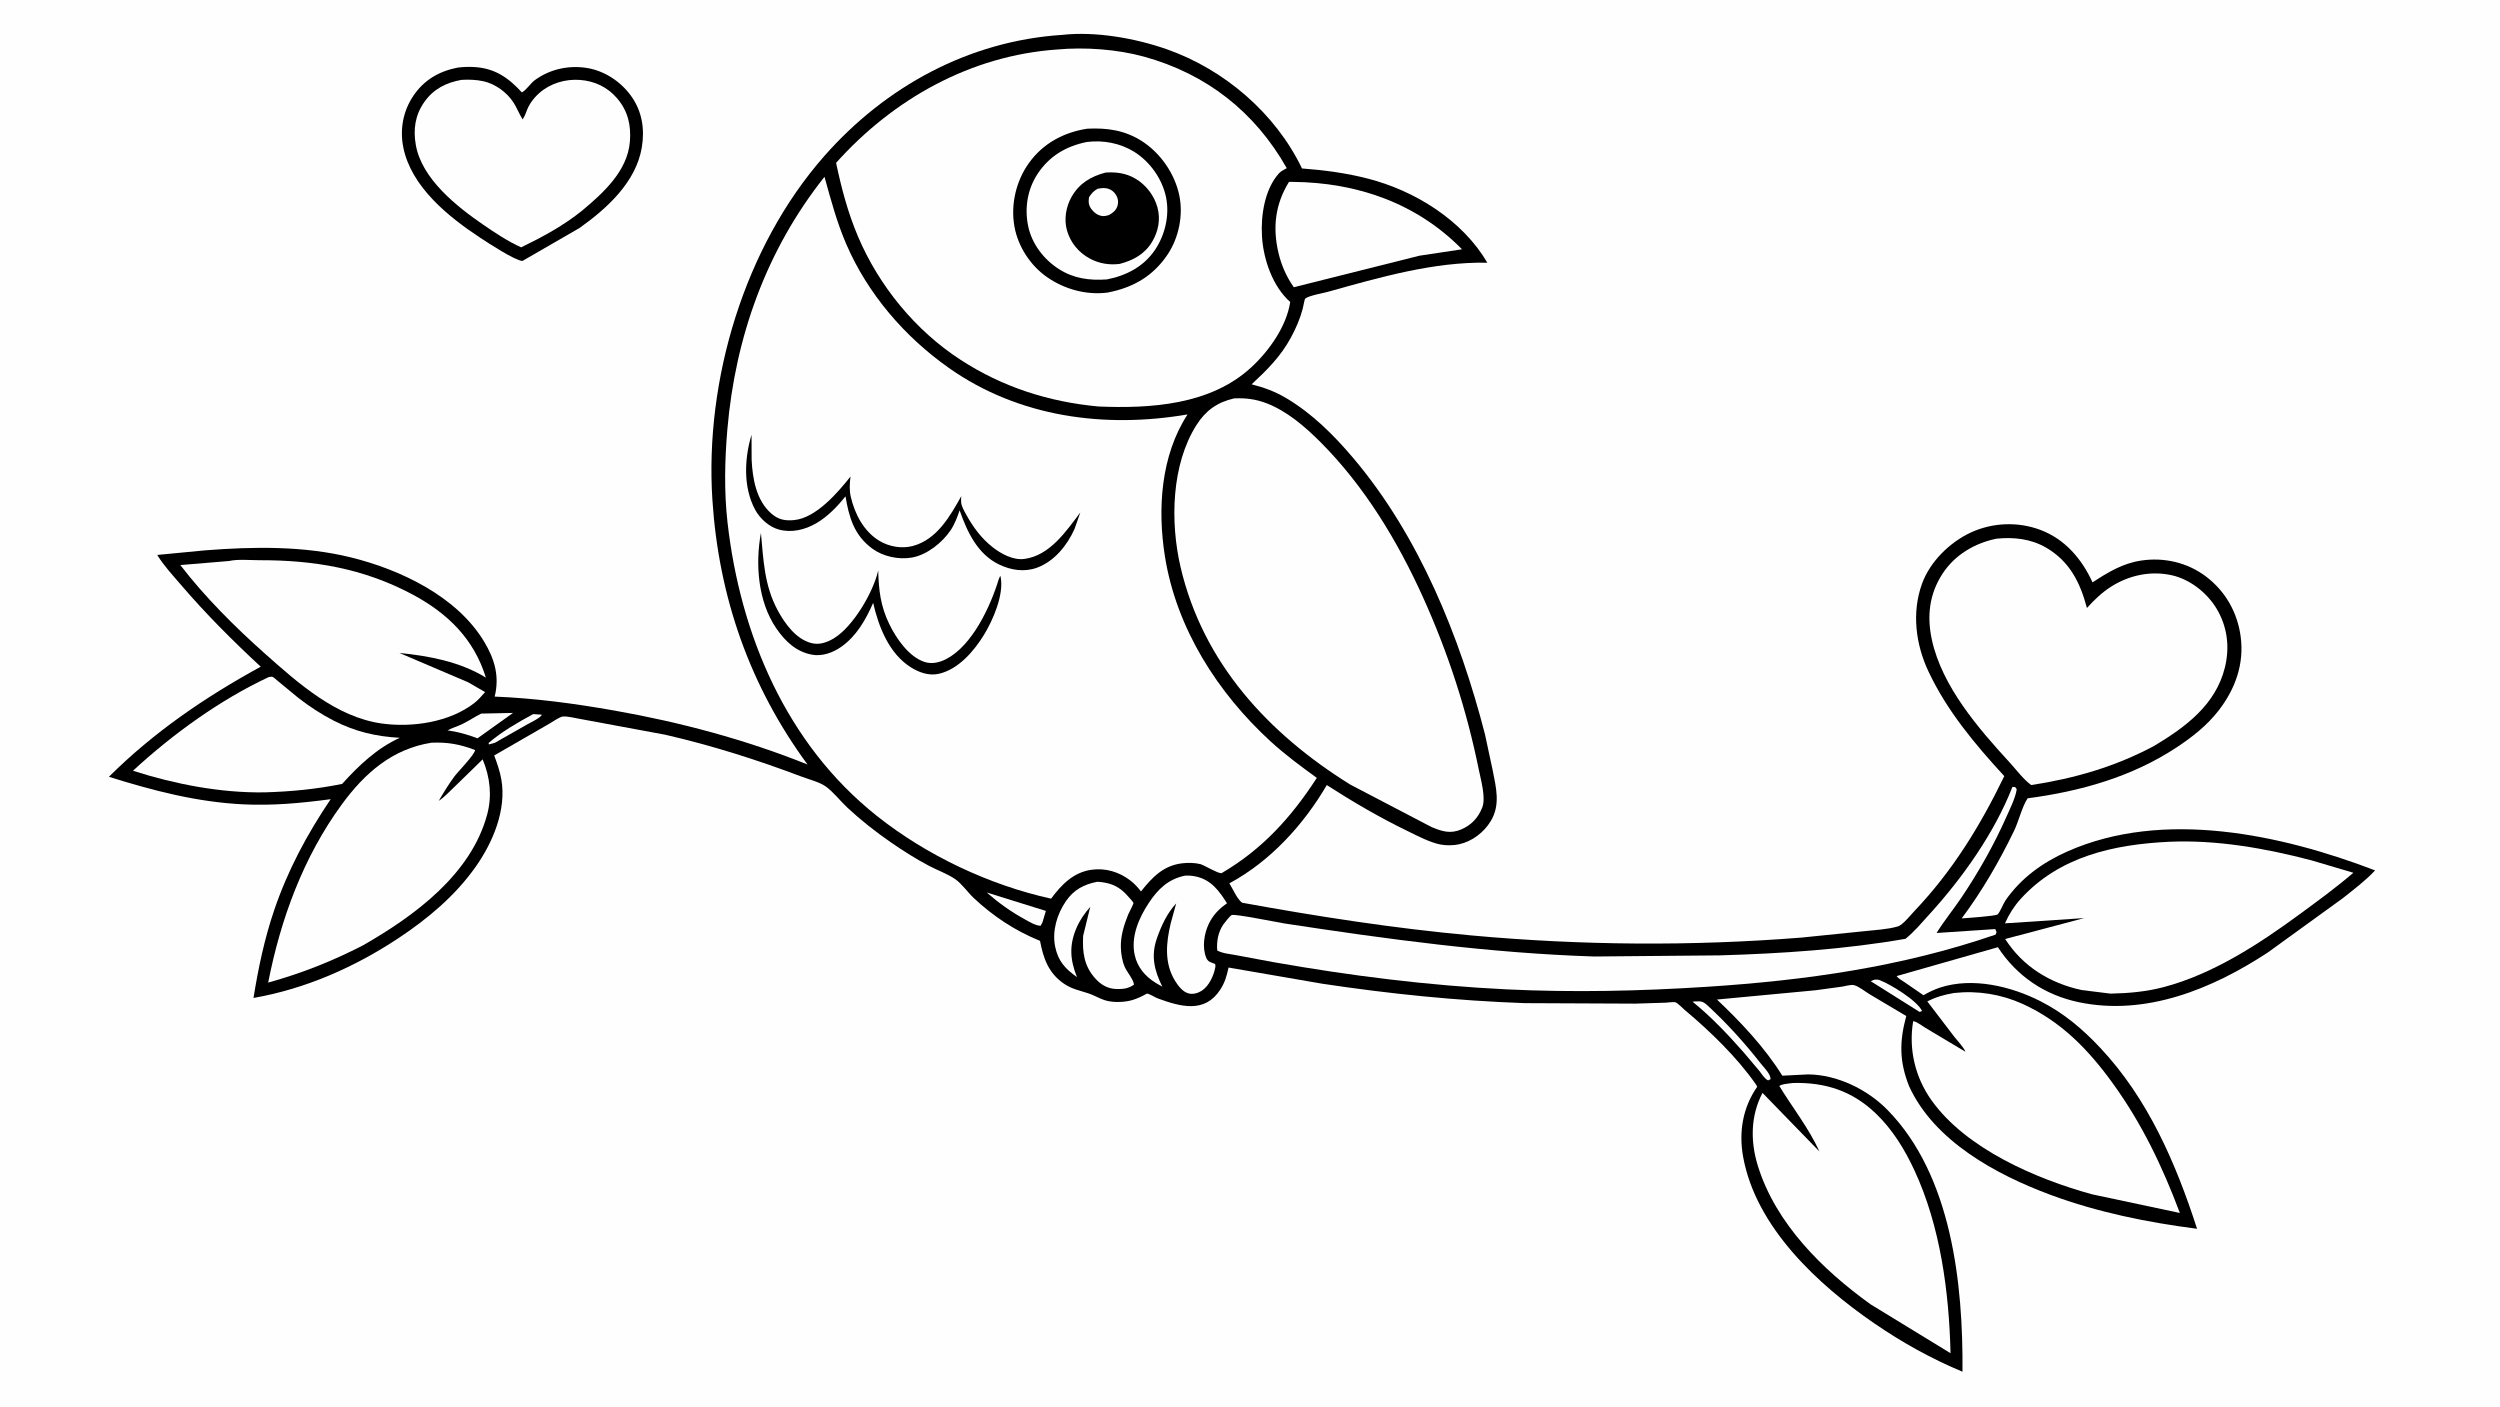<svg version="1.1" xmlns="http://www.w3.org/2000/svg" style="display: block;" viewBox="0 0 2048 1152" width="1820" height="1024">
<path transform="translate(0,0)" fill="rgb(254,254,254)" d="M -0 -0 L 2048 0 L 2048 1152 L -0 1152 L -0 -0 z"/>
<path transform="translate(0,0)" fill="rgb(0,0,0)" d="M 374.808 55.257 C 379.259 54.68 383.57 54.528 388.045 54.75 C 405.041 55.594 416.419 63.35 427.481 75.551 C 431.248 73.687 434.436 68.24 438.043 65.583 C 450.258 56.585 465.596 53.188 480.531 55.493 C 494.983 57.724 508.336 66.534 516.866 78.282 C 526.081 90.974 528.317 105.762 525.722 120.938 C 520.894 149.18 497.001 170.828 474.798 186.586 L 427.962 213.642 C 421.738 213.251 399.75 198.813 393.491 194.694 C 367.376 177.506 336.942 153.002 330.401 120.682 C 327.434 106.022 330.148 91.012 338.506 78.52 C 347.282 65.402 359.615 58.25 374.808 55.257 z"/>
<path transform="translate(0,0)" fill="rgb(254,254,254)" d="M 378.004 65.291 C 384.102 64.939 390.061 65.113 396.052 66.428 C 405.778 68.563 415.215 75.489 420.621 83.785 C 423.481 88.174 425.284 93.205 428.172 97.697 C 429.416 95.679 430.371 93.743 431.144 91.5 C 433.198 85.542 436.923 80.449 441.622 76.232 C 450.631 68.146 463.126 64.442 475.112 65.336 C 487.107 66.231 497.569 71.162 505.435 80.285 C 514.453 90.745 517.12 102.55 515.993 116.04 C 513.991 140.015 494.194 157.914 477 172.288 C 461.698 184.681 444.56 193.91 426.947 202.481 C 416.324 197.763 405.562 190.607 396.002 184.043 C 374.211 169.081 345.628 146.527 340.668 118.783 C 338.378 105.973 340.007 94.133 347.643 83.364 C 355.232 72.662 365.446 67.582 378.004 65.291 z"/>
<path transform="translate(0,0)" fill="rgb(0,0,0)" d="M 870.26 28.424 C 897.463 25.406 929.962 31.164 955.645 40.145 C 1002.81 56.637 1044.92 92.651 1066.59 137.861 C 1084.99 139.22 1103.06 141.637 1120.94 146.278 C 1159.45 156.274 1198.05 180.311 1218.44 215.07 C 1174.67 214.208 1129.97 227.13 1088.17 238.813 C 1083.88 240.011 1071.96 242.041 1069.11 244.584 C 1068.77 244.89 1067.44 251.791 1067.16 252.869 C 1064.98 261.147 1061.49 269.099 1057.4 276.604 C 1048.97 292.101 1038.06 302.798 1025.34 314.683 C 1035.33 317.258 1044.46 320.543 1053.37 325.825 C 1074.87 338.568 1092.35 355.954 1108.41 374.888 C 1162.39 438.548 1195.87 521.325 1216.49 601.418 L 1222.73 630.482 C 1225.55 644.885 1229.37 659.081 1221.21 672.528 C 1215.55 681.849 1205.96 689.145 1195.25 691.507 C 1190.75 692.499 1184.65 692.593 1180.12 691.708 C 1171.39 690.003 1161.5 684.747 1153.49 680.868 C 1130.39 669.684 1108.48 656.874 1086.92 642.989 C 1067.84 675.587 1040.61 705.452 1007.11 723.484 C 1009.92 727.931 1013.43 736.468 1017.55 739.369 C 1079.67 750.701 1142.36 760.402 1205.26 766.15 C 1295.24 774.372 1385.76 775.069 1475.84 767.92 L 1526.83 762.73 C 1535.86 761.702 1546.08 761.317 1554.78 758.782 C 1558.71 757.638 1565.3 749.327 1568.21 746.267 C 1599.7 713.137 1622.1 676.542 1641.91 635.663 C 1617.78 609.373 1595.24 582.576 1579.87 550.068 C 1569.29 527.689 1566 501.733 1574.49 478.124 C 1580.99 460.054 1597.28 444.057 1614.5 436.089 C 1632.25 427.874 1653.1 427.039 1671.43 433.928 C 1691.64 441.52 1705.47 457.778 1714.2 476.951 C 1726.76 468.712 1738.84 461.355 1754 459.078 C 1772.71 456.267 1791.91 460.601 1807.11 472.119 C 1823.16 484.277 1832.97 501.673 1835.57 521.476 C 1838.51 543.847 1831.17 564.17 1817.62 581.762 C 1808.1 594.107 1795.93 603.657 1782.99 612.186 C 1746.3 636.374 1704.17 648.168 1661.02 653.832 C 1656.28 661.129 1653.82 672.437 1649.86 680.596 C 1637.66 705.772 1623.75 729.772 1607.02 752.208 C 1610.66 751.974 1634.59 750.328 1636.32 749.001 C 1638.35 747.443 1641.13 739.967 1642.92 737.417 C 1655.78 719.019 1673.31 706.382 1693.67 697.345 C 1772.26 662.466 1868.99 683.494 1945.68 712.892 C 1937.92 721.256 1928.24 728.476 1919.33 735.6 L 1857.88 780.082 C 1812.49 809.908 1757.9 832.445 1702.85 820.844 C 1674.97 814.966 1652.22 799.552 1636.66 775.812 L 1553.68 799.475 C 1555.09 801.461 1558.04 802.999 1560.06 804.393 L 1575.7 815.145 C 1580.13 812.631 1584.48 810.454 1589.34 808.872 C 1615.98 800.204 1647.45 807.787 1671.69 820.134 C 1690.7 829.822 1706.02 842.794 1720.54 858.255 C 1759.67 899.93 1782.49 952.786 1799.84 1006.49 C 1759.03 1001.21 1718.35 993.004 1679.68 978.636 C 1635.28 962.141 1584.43 934.618 1563.9 889.606 C 1555.9 869.448 1555.91 853.021 1561.62 832.19 L 1531.56 814.324 C 1527.99 812.153 1522.6 807.841 1518.8 806.877 C 1516.45 806.282 1511.57 807.703 1509.08 808.109 L 1487.18 811.093 L 1406.53 818.68 C 1426.1 837.181 1445.86 858.164 1460.06 881.062 L 1481.24 880.009 C 1505.04 880.228 1529.75 892.296 1546.23 909.109 C 1598.98 962.914 1608.25 1051.91 1607.66 1123.56 C 1582.31 1113.04 1557.94 1099.43 1535.32 1083.89 C 1489.16 1052.18 1438.47 1005.23 1427.99 947.639 C 1424.3 927.299 1427.58 907.282 1439.48 890.162 C 1439.17 889.472 1438.89 888.86 1438.46 888.234 C 1423.06 866.027 1400.86 844.614 1380.2 827.279 C 1378.45 825.808 1374.56 821.682 1372.56 820.97 C 1371.08 820.444 1366.22 821.198 1364.47 821.258 L 1339.5 822.043 L 1248.82 821.63 C 1193.31 819.654 1137.98 813.992 1083.07 805.698 L 1006.42 792.465 L 1006.28 793.13 C 1004.86 799.655 1003.36 804.8 999.684 810.5 C 986.948 830.23 967.139 824.574 948.5 817.778 C 946.282 816.97 941.725 813.991 939.703 813.834 C 939.323 813.805 936.701 815.378 936.215 815.614 C 932.707 817.326 929.019 818.922 925.183 819.724 C 918.907 821.036 910.939 821.168 904.775 819.144 C 900.33 817.685 896.281 815.151 891.774 813.661 C 884.511 811.259 878.306 810.225 871.747 805.806 C 858.996 797.217 854.694 784.957 851.995 770.629 C 831.692 762.382 813.697 750.556 797.722 735.543 C 792.792 730.909 787.926 723.793 782.482 720.042 C 776.183 715.702 768.086 712.84 761.268 709.264 C 750.43 703.58 739.957 696.915 729.892 689.969 C 717.42 681.362 705.015 671.616 693.948 661.264 C 688.233 655.918 682.474 648.289 676.133 643.919 C 671.058 640.421 662.604 638.318 656.792 636.117 C 620.197 622.261 583.231 610.565 545.073 601.766 L 475.718 588.904 C 471.95 588.353 464.331 586.275 460.793 586.877 C 458.053 587.344 452.553 591.308 449.963 592.732 L 404.849 618.739 C 407.281 625.259 409.508 631.558 410.707 638.446 C 415.027 663.265 403.785 689.879 389.711 709.864 C 373.004 733.588 350.44 752.507 326.406 768.414 C 290.366 792.269 250.343 809.906 207.655 817.387 C 211.629 792.86 216.595 769.066 224.604 745.487 C 235.73 712.732 251.606 683.105 270.893 654.56 C 246.778 657.774 223.369 659.98 199.007 658.767 C 161.105 656.881 125.24 647.508 89.217 636.203 C 126.062 599.548 168.161 570.877 213.579 546.018 C 190.735 524.848 168.851 502.979 148.574 479.333 C 141.741 471.364 134.308 463.443 128.815 454.47 L 168.192 450.684 C 207.609 447.635 248.638 446.942 287.275 456.434 C 327.85 466.403 374.324 488.361 396.637 525.547 C 405.235 539.877 409.333 553.963 405.236 570.512 C 438.103 571.817 470.664 576.193 503.034 581.897 C 556.859 591.382 610.765 605.733 661.525 626.137 C 614.264 561.909 588.777 489.013 583.598 409.408 C 577.204 311.138 609.875 202.027 675.207 127.756 C 725.464 70.622 793.841 33.37 870.26 28.424 z"/>
<path transform="translate(0,0)" fill="rgb(254,254,254)" d="M 436.742 584.858 L 443.878 585.331 C 443.102 587.797 434.672 591.721 432.15 593.146 L 405.428 608.358 L 400.5 609.706 L 400.278 608.5 C 410.941 599.238 424.349 591.62 436.742 584.858 z"/>
<path transform="translate(0,0)" fill="rgb(254,254,254)" d="M 1535.2 802.5 C 1536.85 802.205 1538.4 802.217 1539.97 802.834 C 1549.01 806.395 1570.5 819.488 1574.58 828.105 L 1572.5 828.814 L 1532.5 803.673 L 1535.2 802.5 z"/>
<path transform="translate(0,0)" fill="rgb(254,254,254)" d="M 808.277 730.971 L 856.773 746.081 L 853.971 755.5 L 852.5 758.262 C 848.419 758.175 843.799 755.312 840.23 753.37 C 828.259 746.857 818.56 739.861 808.277 730.971 z"/>
<path transform="translate(0,0)" fill="rgb(254,254,254)" d="M 1386.6 820.5 C 1387.65 820.281 1387.34 820.3 1388.26 820.254 C 1393.76 819.982 1394.99 820.011 1399.11 823.807 C 1414.7 838.169 1429.31 854.352 1442.39 871.042 C 1445.18 874.614 1450.31 879.365 1450.5 883.854 L 1448.44 884.935 C 1445.48 883.576 1443.22 879.633 1441.21 877.099 L 1428.43 861.977 C 1415.54 847.333 1401.78 832.788 1386.6 820.5 z"/>
<path transform="translate(0,0)" fill="rgb(254,254,254)" d="M 394.202 584.425 L 420.255 583.896 L 391.184 604.684 C 383.045 601.593 375.248 599.368 366.628 598.179 C 370.647 596.014 374.944 594.853 379 592.864 C 384.182 590.323 389 587.02 394.202 584.425 z"/>
<path transform="translate(0,0)" fill="rgb(254,254,254)" d="M 898.915 722.202 C 907.717 722.715 914.726 724.862 921.254 731.132 L 922.954 732.906 C 923.839 733.893 928.395 738.655 928.529 739.602 C 928.645 740.417 924.697 747.815 924.155 749.165 C 920.738 757.681 917.906 766.774 918.209 776.05 C 918.389 781.532 919.281 787.212 921.519 792.243 C 923.225 796.078 928.864 802.77 928.912 806.5 C 924.676 809.649 919.997 810.196 914.851 810.072 C 907.703 809.901 902.288 806.893 897.491 801.674 C 887.986 791.332 886.61 779.847 887.315 766.463 L 893.146 742.734 C 888.582 747.946 884.601 753.619 881.864 760.006 C 875.712 774.36 876.616 786.223 882.267 800.325 C 872.736 793.553 866.824 787.311 864.386 775.368 C 861.764 762.523 865.933 748.695 873.209 738.093 C 879.67 728.678 887.954 724.307 898.915 722.202 z"/>
<path transform="translate(0,0)" fill="rgb(254,254,254)" d="M 970.752 717.197 C 973.624 716.998 976.743 717.251 979.559 717.858 C 992.183 720.58 998.723 729.639 1005.17 739.846 C 998.787 744.195 993.713 749.473 990.325 756.5 C 986.402 764.636 984.626 775.874 988.153 784.5 C 989.562 787.945 992.25 788.313 995.382 789.5 C 995.685 790.5 995.795 791.108 995.603 792.157 C 994.356 798.973 990.495 807.577 984.462 811.478 C 981.465 813.416 977.337 814.621 973.797 813.703 C 968.814 812.412 965.211 807.55 962.646 803.404 C 953.575 788.745 955.284 772.053 959.085 756.096 L 963.529 739.931 C 956.113 747.883 951.158 758.588 947.651 768.787 C 942.689 783.219 945.724 795.015 952.177 808.155 L 946.657 804.972 C 938.139 799.697 931.771 792.225 929.561 782.283 C 926.219 767.245 932.979 751.803 941.12 739.498 C 948.617 728.166 957.087 719.986 970.752 717.197 z"/>
<path transform="translate(0,0)" fill="rgb(254,254,254)" d="M 1055.93 148.868 L 1059.15 148.864 C 1111.77 149.36 1160.45 166.216 1197.69 204.074 L 1162.75 209.344 L 1059.89 235.158 C 1053.9 226.7 1049.69 217.1 1047.32 207.026 C 1042.45 186.289 1044.6 167.212 1055.93 148.868 z"/>
<path transform="translate(0,0)" fill="rgb(254,254,254)" d="M 220.181 554.5 C 220.879 554.436 222.364 554.096 222.986 554.245 C 224.147 554.522 226.727 557.057 227.838 557.926 L 244.277 571.478 C 253.294 578.504 263.202 584.997 273.377 590.221 C 290.741 599.138 308.099 603.25 327.49 604.258 C 308.767 612.813 293.903 626.934 280.279 642.034 C 258.937 646.378 238.543 648.317 216.766 648.964 C 180.667 649.514 143.19 642.243 108.927 631.254 C 141.123 601.508 180.387 573.048 220.181 554.5 z"/>
<path transform="translate(0,0)" fill="rgb(254,254,254)" d="M 1648.58 644.5 L 1650.84 644.618 L 1652.11 646.5 C 1650.91 653.936 1646.84 661.777 1643.81 668.645 C 1633.57 691.81 1620.84 714.321 1606.68 735.327 C 1600.11 745.075 1592.65 754.157 1586.45 764.164 L 1634.5 760.961 L 1635.59 763.5 L 1634.79 765.5 C 1557.76 791.986 1479.11 803.023 1398.06 808.256 C 1343.63 811.77 1288.76 812.976 1234.26 810.348 C 1170.24 807.261 1105.85 799.129 1042.78 787.983 L 1012.4 782.296 C 1007.53 781.383 1001.53 780.936 997.163 778.5 C 996.533 771.2 997.865 763.51 1002.05 757.336 C 1003.04 755.89 1007.58 750.088 1009.02 749.473 C 1011.7 748.325 1046.72 755.517 1051.81 756.295 C 1136.38 769.214 1220.29 780.664 1305.93 783.428 L 1408.98 782.5 C 1459.37 781.022 1511.27 777.616 1560.97 768.932 C 1568.06 763.275 1574.17 755.879 1580.29 749.166 C 1607.54 719.313 1633.8 682.311 1648.58 644.5 z"/>
<path transform="translate(0,0)" fill="rgb(254,254,254)" d="M 353.496 608.281 C 366.658 607.732 376.873 609.533 389.173 614.299 C 389.053 617.915 374.967 632.244 372.23 635.949 C 367.524 642.319 363.396 649.08 359.434 655.93 C 364.063 652.892 368.268 648.183 372.334 644.408 L 395.391 621.936 C 401.476 636.511 403.212 651.806 399.06 667.207 C 385.822 716.303 339.46 750.162 297.472 774.231 C 272.167 787.262 247.142 797.187 219.686 804.794 C 229.913 752.691 248.497 701.883 280.092 658.725 C 298.773 633.206 321.436 613.274 353.496 608.281 z"/>
<path transform="translate(0,0)" fill="rgb(254,254,254)" d="M 187.682 459.429 C 194.59 457.787 205.504 458.802 212.754 458.788 C 257.204 458.7 297.551 465.509 337.123 486.426 C 366.407 501.905 388.162 522.977 398.029 554.95 C 376.863 541.945 351.517 537.171 327.202 534.769 L 383.5 558.781 L 397.393 566.829 C 394.652 569.914 391.832 573.234 388.569 575.776 C 368.371 591.509 337.763 595.976 313.075 592.601 C 275.515 587.467 244.407 559.626 217.149 535.407 C 192.613 513.607 167.732 488.84 147.73 462.751 L 187.682 459.429 z"/>
<path transform="translate(0,0)" fill="rgb(254,254,254)" d="M 1466.64 887.281 L 1469.08 887.037 C 1495.3 886.41 1517.38 893.561 1536.62 911.973 C 1550.38 925.143 1560.38 941.525 1568.35 958.706 C 1589.62 1004.59 1596.66 1058.24 1597.88 1108.42 L 1532.41 1068.38 C 1493.03 1040.08 1454.69 1002.28 1440.03 954.886 C 1433.85 934.929 1434 913.855 1443.85 895.152 L 1490.47 943.159 C 1481.85 924.138 1468.46 907.275 1457.61 889.5 C 1459.76 887.892 1463.98 887.735 1466.64 887.281 z"/>
<path transform="translate(0,0)" fill="rgb(254,254,254)" d="M 1600.82 813.308 C 1620.09 811.217 1639.38 814.294 1657 822.299 C 1688.56 836.643 1710.8 859.667 1730.85 887.4 C 1754.73 920.423 1771.45 955.484 1785.75 993.527 L 1713.78 978.235 C 1667.98 965.666 1610.58 940.966 1582.3 901.232 C 1568.82 882.299 1563.43 859.327 1567.26 836.436 C 1569.77 836.464 1575.04 840.509 1577.34 841.893 L 1610.09 861.463 C 1608.42 857.439 1603.94 853.025 1601.22 849.5 L 1578.86 820.223 C 1585.98 816.566 1592.96 814.625 1600.82 813.308 z"/>
<path transform="translate(0,0)" fill="rgb(254,254,254)" d="M 1776.69 689.452 C 1815.92 687.682 1855.71 694.75 1893.5 704.646 L 1927.88 714.822 C 1913.82 726.898 1898.81 737.821 1883.88 748.784 C 1850.56 773.248 1812.84 797.878 1772.44 808.506 C 1758.06 812.289 1743.79 813.54 1728.98 813.838 L 1705.07 810.881 C 1679.17 805.177 1657.01 791.56 1642.65 769.081 L 1707.38 751.953 L 1642.45 756.26 C 1645.65 749.034 1649.97 742.142 1655.28 736.297 C 1686.96 701.482 1731.42 691.66 1776.69 689.452 z"/>
<path transform="translate(0,0)" fill="rgb(254,254,254)" d="M 1635.44 441.156 C 1649.61 439.71 1663.71 441.221 1676.2 448.495 C 1695.44 459.701 1704.11 477.075 1709.61 497.925 C 1715.56 491.335 1721.96 485.155 1729.5 480.39 C 1744.39 470.978 1762.13 467.225 1779.4 471.168 C 1794.05 474.514 1807.71 485.266 1815.55 498.024 C 1824.68 512.88 1826.77 529.97 1822.61 546.748 C 1814.98 577.457 1790.36 595.476 1764.58 610.952 C 1732.74 627.957 1699.52 637.551 1663.96 642.973 C 1657.5 638.248 1651.62 630.287 1646.18 624.344 C 1620.57 596.412 1590.95 562.176 1582.62 524.107 C 1578.38 504.749 1580.43 486.449 1591.42 469.678 C 1601.52 454.279 1617.7 444.837 1635.44 441.156 z"/>
<path transform="translate(0,0)" fill="rgb(254,254,254)" d="M 1010.94 326.226 C 1020.25 325.775 1028.62 326.804 1037.36 330.142 C 1054.29 336.6 1069.13 349.418 1081.77 362.078 C 1117.63 397.989 1144.84 442.942 1165.67 489.007 C 1186.33 534.702 1201.51 581.436 1211.48 630.599 C 1213.13 638.748 1217.4 653.424 1214.24 661.419 C 1210.91 669.869 1205.28 675.842 1196.88 679.392 C 1187.98 683.157 1181.17 680.863 1172.75 677.398 L 1106.25 642.655 C 1039.16 601.004 985.425 542.989 967.106 464.356 C 958.592 427.814 959.465 380.667 980.13 348.082 C 987.702 336.142 997.127 329.413 1010.94 326.226 z"/>
<path transform="translate(0,0)" fill="rgb(254,254,254)" d="M 865.944 40.412 C 888.785 38.335 915.155 40.182 937.255 46.293 C 988.307 60.41 1028.02 91.455 1054.11 137.627 L 1051.99 138.777 L 1051.12 139.289 C 1049.89 140 1048.74 140.723 1047.78 141.787 C 1035.92 154.939 1032.78 176.557 1033.82 193.555 C 1034.96 212.35 1042.53 234.549 1056.94 247.252 C 1053.93 267.352 1039.4 287.644 1024.73 301.068 C 991.386 331.6 942.595 334.672 899.76 332.851 C 858.942 329.05 821.241 316.938 786.779 294.537 C 749.929 270.584 720.135 234.2 702.947 193.784 C 694.582 174.115 689.33 154.127 684.918 133.265 C 731.864 80.876 795.164 45.373 865.944 40.412 z"/>
<path transform="translate(0,0)" fill="rgb(0,0,0)" d="M 890.689 105.282 C 907.177 104.5 921.657 106.512 935.834 115.729 C 950.858 125.497 962.344 142.239 966.04 159.707 C 969.495 176.039 965.741 194.493 956.513 208.317 C 944.614 226.143 928.138 235.533 907.324 239.537 C 890.171 241.784 872.144 236.85 858.009 227.075 C 844.141 217.484 833.909 201.847 830.985 185.219 C 827.84 167.338 832.374 148.047 842.959 133.32 C 854.48 117.291 871.405 108.261 890.689 105.282 z"/>
<path transform="translate(0,0)" fill="rgb(254,254,254)" d="M 890.179 116.198 C 903.693 114.445 917.814 117.086 929.391 124.385 C 942.256 132.495 952.242 146.675 955.258 161.627 C 958.213 176.274 954.438 192.254 946.181 204.544 C 936.971 218.253 922.608 225.701 906.71 228.763 C 892.456 229.729 879.693 228.111 867.385 220.242 C 855.038 212.347 845.339 199.669 842.301 185.242 C 839.196 170.493 841.613 155.092 849.916 142.417 C 859.544 127.72 873.219 119.678 890.179 116.198 z"/>
<path transform="translate(0,0)" fill="rgb(0,0,0)" d="M 905.7 141.228 C 914.357 140.676 922.218 141.641 929.86 146.039 C 938.725 151.142 945.59 160.05 948.234 169.962 C 950.811 179.624 948.929 189.297 943.892 197.808 C 937.862 207.993 928.335 213.167 917.219 216.052 C 908.731 217.109 900.605 215.811 893.034 211.808 C 883.75 206.899 876.941 198.714 874.063 188.594 C 871.471 179.481 873.263 169.11 877.924 160.969 C 884.248 149.923 893.719 144.376 905.7 141.228 z"/>
<path transform="translate(0,0)" fill="rgb(254,254,254)" d="M 899.148 154.5 C 901.941 153.999 904.613 153.569 907.414 154.33 C 910.49 155.166 912.822 157.105 914.411 159.838 C 915.961 162.507 916.392 165.533 915.449 168.505 C 914.251 172.282 911.785 174.133 908.5 176.019 C 906.884 176.48 905.181 176.973 903.484 176.859 C 899.754 176.608 896.526 174.337 894.312 171.45 C 891.75 168.11 891.556 165.469 892.103 161.5 C 894.171 158.214 895.769 156.439 899.148 154.5 z"/>
<path transform="translate(0,0)" fill="rgb(254,254,254)" d="M 675.426 144.705 C 680.554 163.259 685.569 182.004 693.209 199.725 C 710.839 240.624 741.106 275.76 777.326 301.29 C 834.72 341.743 905.068 350.958 972.844 339.362 C 950.864 373.152 948.123 416.955 954.332 455.822 C 963.731 514.655 997.541 567.576 1040.97 607.308 C 1052.85 618.178 1065.72 627.663 1078.74 637.095 C 1057.91 669.319 1034.1 695.637 1000.62 715.213 C 997.396 715.281 987.45 709.165 983.575 707.807 C 979.023 706.592 973.304 706.525 968.603 707.057 C 953.018 708.821 943.855 718.611 934.678 730.129 C 932.12 726.766 929.434 723.851 926.087 721.248 C 916.9 714.106 905.489 710.697 893.926 712.393 C 879.247 714.546 869.388 724.733 861.063 736.044 C 810.276 724.848 758.983 700.56 718.303 668.244 C 644.228 609.4 606.407 519.915 595.979 427.775 C 593.134 402.635 593.701 376.664 595.866 351.5 C 602.388 275.718 627.879 204.57 675.426 144.705 z"/>
<path transform="translate(0,0)" fill="rgb(0,0,0)" d="M 623.361 436.431 C 625.418 458.732 626.089 479.38 637.02 499.703 C 642.91 510.654 651.806 523.12 664.382 526.598 C 671.055 528.444 677.435 526.2 683.143 522.751 C 698.722 513.337 715.099 485.486 719.24 467.941 L 719.437 467.065 C 719.828 483.344 721.339 496.363 728.512 511.138 C 734.231 522.916 744.493 537.904 757.416 542.135 C 763.39 544.091 769.699 542.572 775.125 539.773 C 796.523 528.736 811.477 496.475 818.123 474.5 L 819.383 471.5 L 819.766 472.758 C 822.491 487.151 813.406 507.927 806.088 519.892 C 797.886 533.304 785.061 548.214 769.151 551.813 C 760.874 553.686 752.809 550.742 745.896 546.347 C 728.269 535.144 719.688 513.132 715.283 493.713 C 709.337 507.393 701.577 521.061 689.046 529.805 C 682.222 534.568 673.502 537.733 665.107 536.162 C 652.171 533.742 643.215 525.202 636.025 514.738 C 620.933 492.774 618.619 462.019 623.361 436.431 z"/>
<path transform="translate(0,0)" fill="rgb(0,0,0)" d="M 615.655 356.006 L 615.734 376.42 C 616.486 391.963 619.473 409.61 631.751 420.451 C 637.495 425.522 642.996 426.637 650.5 425.916 C 668.574 424.181 686.238 403.441 696.75 390.246 C 696.058 395.636 695.693 401.396 696.93 406.719 C 700.25 421.012 707.672 435.386 720.638 443.057 C 728.564 447.747 738.87 449.533 747.844 447.107 C 767.541 441.781 778.296 422.784 787.5 406.268 C 787.309 408.005 787.175 409.831 787.395 411.574 C 787.838 415.083 789.887 418.428 791.56 421.484 C 797.078 431.562 803.997 440.956 813.11 448.074 C 820.228 453.634 829.943 458.975 839.266 457.725 C 859.96 454.95 873.303 435.177 885.002 419.672 L 880.26 433.174 C 874.255 446.633 863.674 459.731 849.5 464.922 C 839.187 468.698 828.161 466.977 818.468 462.315 C 800.752 453.794 792.231 435.407 786.124 417.892 C 784.224 423.472 782.093 429.257 778.793 434.17 C 771.952 444.356 759.392 454.454 747.001 456.614 C 736.287 458.483 723.604 455.828 714.79 449.435 C 699.742 438.522 695.54 423.798 692.624 406.434 C 685.938 414.881 677.876 423.205 668.47 428.623 C 659.278 433.918 648.341 436.522 637.934 433.638 C 629.962 431.428 622.481 424.621 618.603 417.403 C 608.692 398.96 609.807 375.514 615.655 356.006 z"/>
</svg>